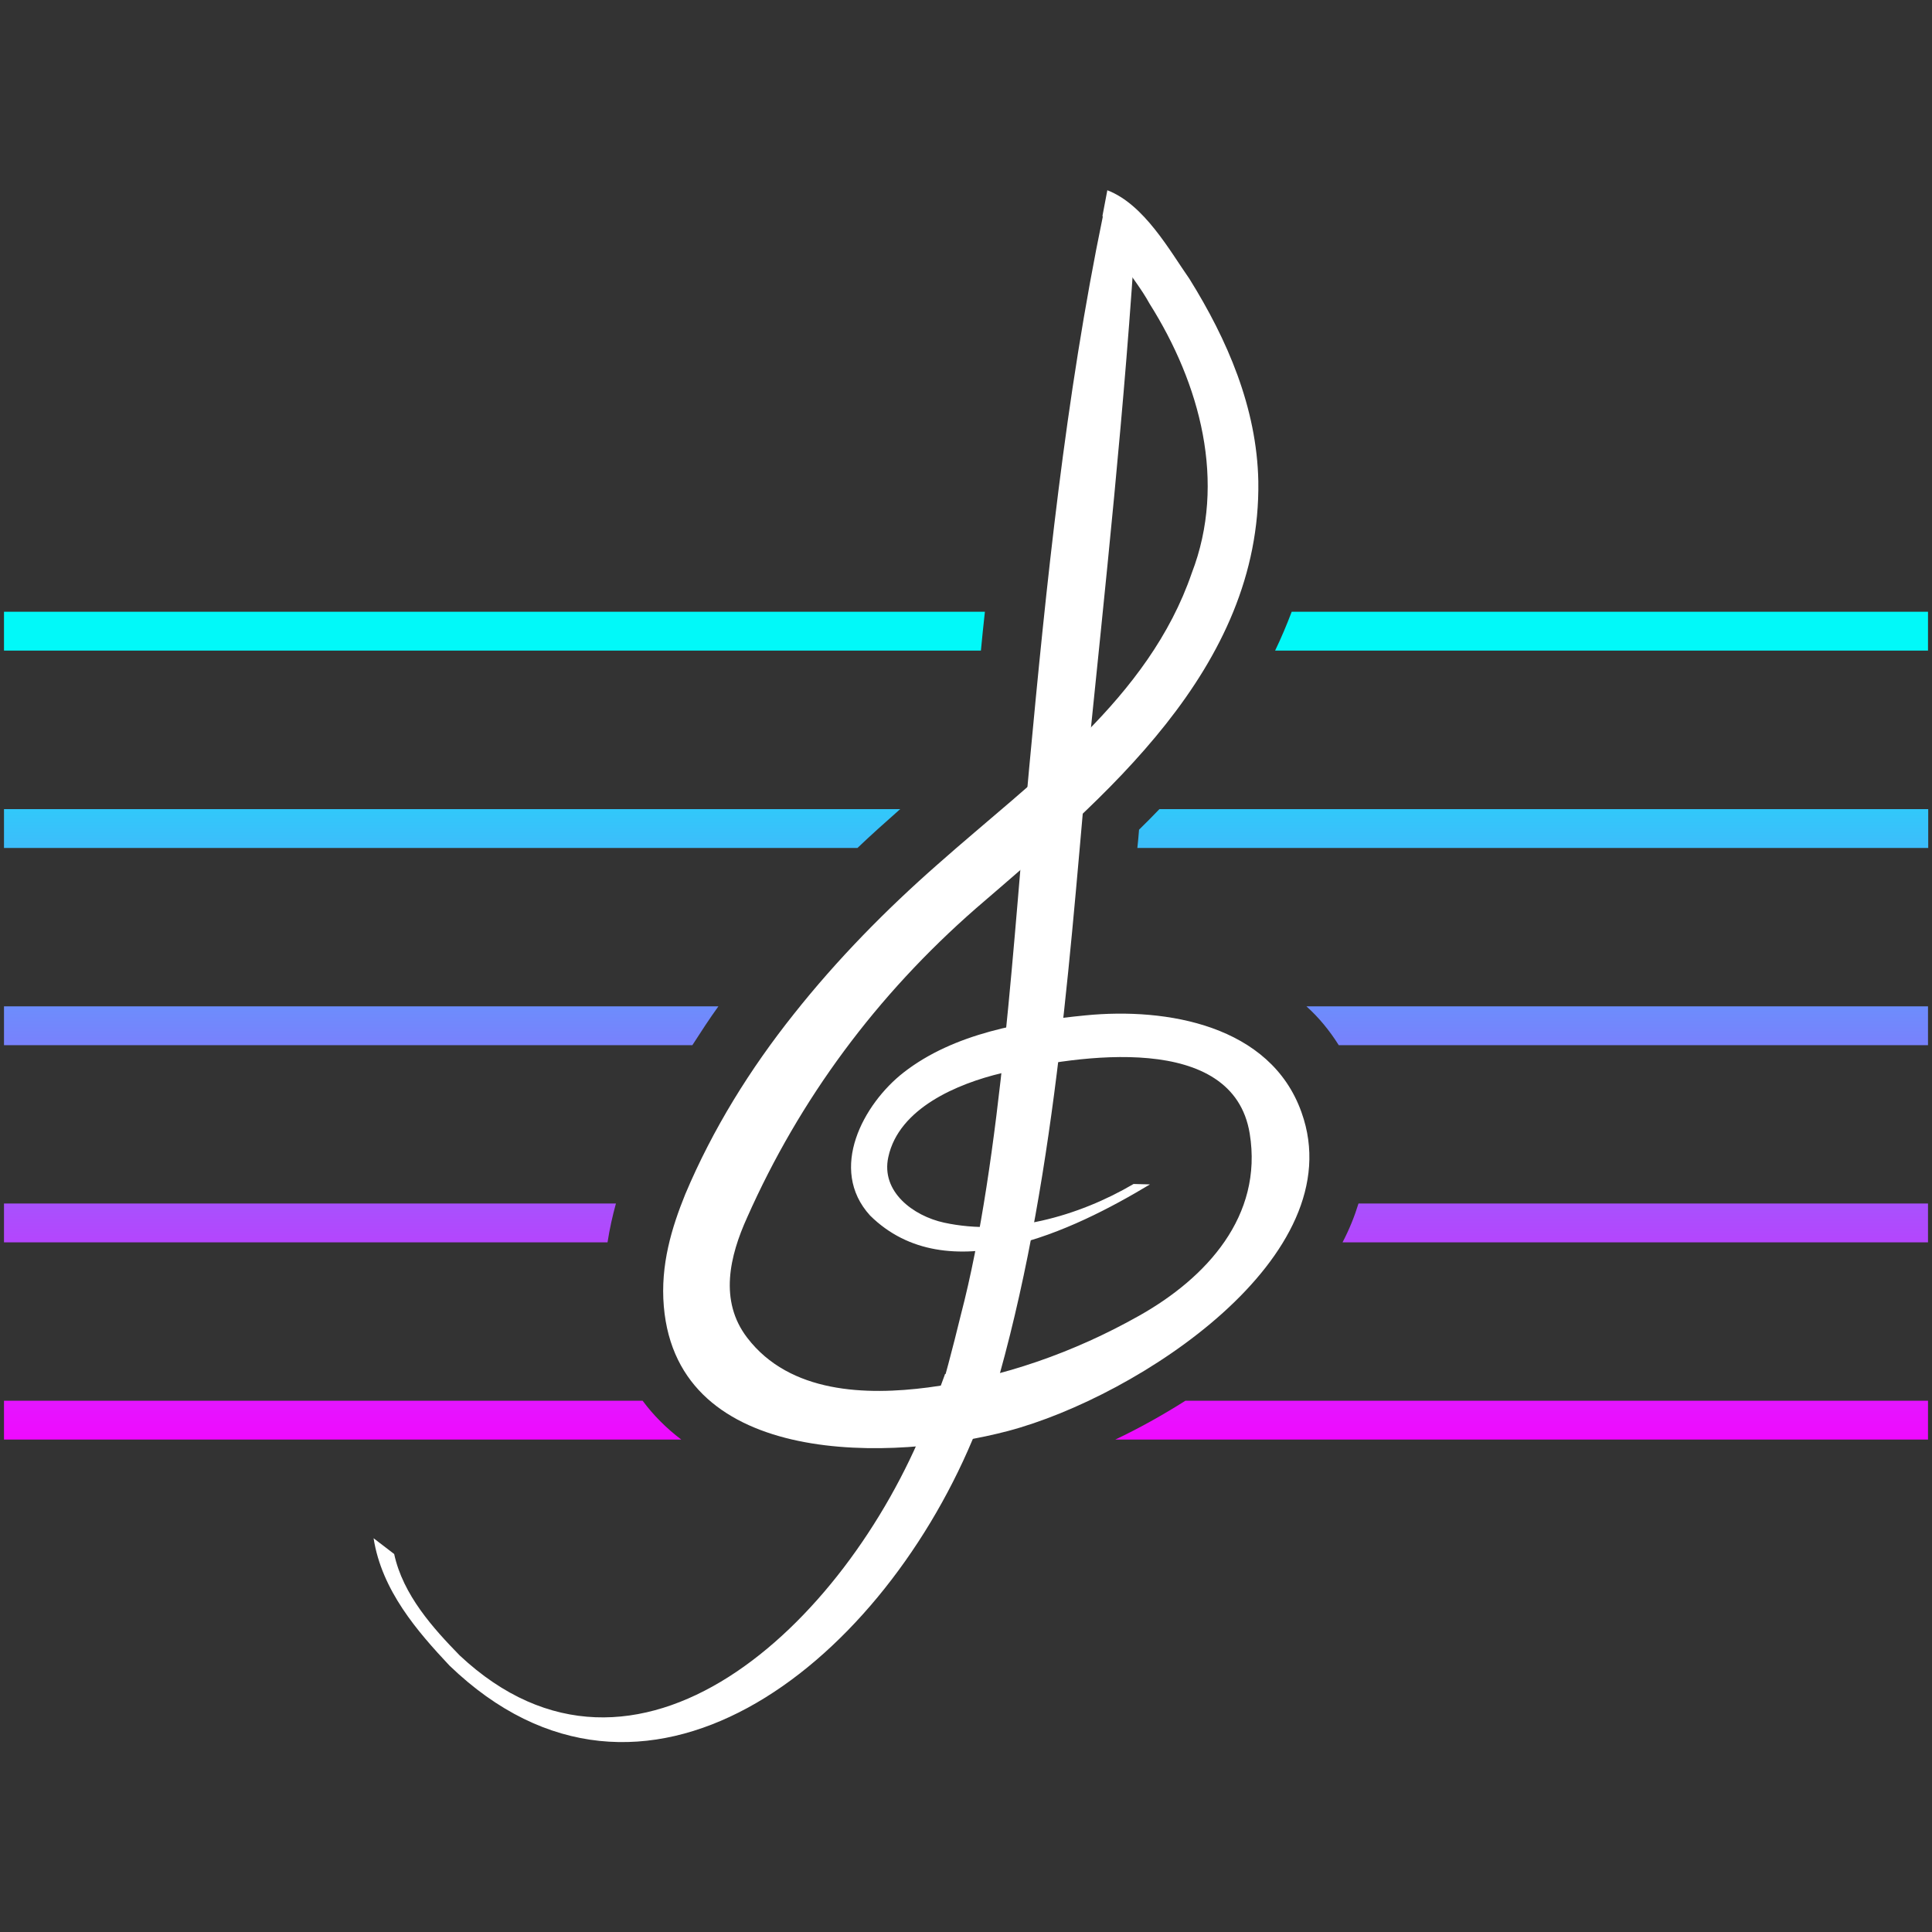 <?xml version="1.0" encoding="UTF-8"?>
<svg xmlns="http://www.w3.org/2000/svg" xmlns:xlink="http://www.w3.org/1999/xlink" id="Calque_2" data-name="Calque 2" viewBox="0 0 92 92">
  <rect x="0" y="0" width="92" height="92" fill="#333333" stroke="none"/>
  <defs>
    <style>
      .cls-1 {
        clip-path: url(#clippath-6);
      }

      .cls-2 {
        clip-path: url(#clippath-7);
      }

      .cls-3 {
        clip-path: url(#clippath-4);
      }

      .cls-4 {
        fill: url(#Dégradé_sans_nom_10-3);
      }

      .cls-5 {
        clip-path: url(#clippath-9);
      }

      .cls-6 {
        clip-path: url(#clippath-10);
      }

      .cls-7 {
        fill: #fff;
      }

      .cls-8 {
        fill: url(#Dégradé_sans_nom_10-6);
      }

      .cls-9 {
        clip-path: url(#clippath-11);
      }

      .cls-10 {
        fill: none;
      }

      .cls-11 {
        clip-path: url(#clippath-1);
      }

      .cls-12 {
        fill: url(#Dégradé_sans_nom_10-8);
      }

      .cls-13 {
        fill: url(#Dégradé_sans_nom_10-9);
      }

      .cls-14 {
        fill: url(#Dégradé_sans_nom_10-2);
      }

      .cls-15 {
        clip-path: url(#clippath-5);
      }

      .cls-16 {
        clip-path: url(#clippath-8);
      }

      .cls-17 {
        fill: url(#Dégradé_sans_nom_10-5);
      }

      .cls-18 {
        clip-path: url(#clippath-3);
      }

      .cls-19 {
        fill: url(#Dégradé_sans_nom_10-4);
      }

      .cls-20 {
        clip-path: url(#clippath-2);
      }

      .cls-21 {
        fill: url(#Dégradé_sans_nom_10);
      }

      .cls-22 {
        fill: url(#Dégradé_sans_nom_10-7);
      }

      .cls-23 {
        clip-path: url(#clippath);
      }

      .cls-24 {
        fill: url(#Dégradé_sans_nom_10-10);
      }
    </style>
    <clipPath id="clippath">
      <rect class="cls-10" width="92" height="92"></rect>
    </clipPath>
    <clipPath id="clippath-1">
      <path class="cls-10" d="M.19,29.13v1.85h46.52c.06-.62.12-1.23.19-1.85H.19Z"></path>
    </clipPath>
    <linearGradient id="Dégradé_sans_nom_10" data-name="Dégradé sans nom 10" x1="-384.02" y1="-39.77" x2="-383.02" y2="-39.77" gradientTransform="translate(-1536.67 -14995.01) rotate(-90) scale(39.23 -39.23)" gradientUnits="userSpaceOnUse">
      <stop offset="0" stop-color="#f900ff"></stop>
      <stop offset="1" stop-color="#01f9f9"></stop>
    </linearGradient>
    <clipPath id="clippath-2">
      <path class="cls-10" d="M61.51,29.13c-.24.63-.5,1.25-.79,1.85h31.09v-1.85h-30.3Z"></path>
    </clipPath>
    <linearGradient id="Dégradé_sans_nom_10-2" data-name="Dégradé sans nom 10" y1="-39.77" y2="-39.77" gradientTransform="translate(-1483.94 -14995.01) rotate(-90) scale(39.23 -39.23)" xlink:href="#Dégradé_sans_nom_10"></linearGradient>
    <clipPath id="clippath-3">
      <path class="cls-10" d="M55.21,38.53c-.32.33-.64.66-.97.98-.02.29-.05.58-.08.87h37.66v-1.85h-36.61Z"></path>
    </clipPath>
    <linearGradient id="Dégradé_sans_nom_10-3" data-name="Dégradé sans nom 10" y1="-39.77" y2="-39.77" gradientTransform="translate(-1487.22 -14995.01) rotate(-90) scale(39.23 -39.23)" xlink:href="#Dégradé_sans_nom_10"></linearGradient>
    <clipPath id="clippath-4">
      <path class="cls-10" d="M.19,38.53v1.85h40.64c.64-.61,1.31-1.21,1.99-1.81.02-.01.03-.03.05-.04H.19Z"></path>
    </clipPath>
    <linearGradient id="Dégradé_sans_nom_10-4" data-name="Dégradé sans nom 10" y1="-39.77" y2="-39.77" gradientTransform="translate(-1538.68 -14995.01) rotate(-90) scale(39.23 -39.23)" xlink:href="#Dégradé_sans_nom_10"></linearGradient>
    <clipPath id="clippath-5">
      <path class="cls-10" d="M.19,47.92v1.85h32.78c.4-.62.8-1.24,1.24-1.85H.19Z"></path>
    </clipPath>
    <linearGradient id="Dégradé_sans_nom_10-5" data-name="Dégradé sans nom 10" y1="-39.77" y2="-39.77" gradientTransform="translate(-1543.01 -14995.01) rotate(-90) scale(39.23 -39.23)" xlink:href="#Dégradé_sans_nom_10"></linearGradient>
    <clipPath id="clippath-6">
      <path class="cls-10" d="M62.21,47.92c.59.53,1.1,1.15,1.54,1.85h28.06v-1.85h-29.6Z"></path>
    </clipPath>
    <linearGradient id="Dégradé_sans_nom_10-6" data-name="Dégradé sans nom 10" y1="-39.77" y2="-39.77" gradientTransform="translate(-1483.2 -14995.01) rotate(-90) scale(39.23 -39.23)" xlink:href="#Dégradé_sans_nom_10"></linearGradient>
    <clipPath id="clippath-7">
      <path class="cls-10" d="M64.69,57.31c-.19.62-.44,1.24-.76,1.85h27.88v-1.85h-27.13Z"></path>
    </clipPath>
    <linearGradient id="Dégradé_sans_nom_10-7" data-name="Dégradé sans nom 10" y1="-39.77" y2="-39.77" gradientTransform="translate(-1482.34 -14995.01) rotate(-90) scale(39.23 -39.23)" xlink:href="#Dégradé_sans_nom_10"></linearGradient>
    <clipPath id="clippath-8">
      <path class="cls-10" d="M.19,57.31v1.85h28.74c.1-.65.24-1.27.4-1.85H.19Z"></path>
    </clipPath>
    <linearGradient id="Dégradé_sans_nom_10-8" data-name="Dégradé sans nom 10" y1="-39.77" y2="-39.77" gradientTransform="translate(-1545.45 -14995.01) rotate(-90) scale(39.23 -39.23)" xlink:href="#Dégradé_sans_nom_10"></linearGradient>
    <clipPath id="clippath-9">
      <path class="cls-10" d="M.19,66.7v1.85h32.25c-.71-.54-1.33-1.16-1.84-1.85H.19Z"></path>
    </clipPath>
    <linearGradient id="Dégradé_sans_nom_10-9" data-name="Dégradé sans nom 10" y1="-39.77" y2="-39.77" gradientTransform="translate(-1543.9 -14995.01) rotate(-90) scale(39.23 -39.23)" xlink:href="#Dégradé_sans_nom_10"></linearGradient>
    <clipPath id="clippath-10">
      <path class="cls-10" d="M56.45,66.7c-1.09.69-2.22,1.32-3.34,1.85h38.7v-1.85h-35.36Z"></path>
    </clipPath>
    <linearGradient id="Dégradé_sans_nom_10-10" data-name="Dégradé sans nom 10" y1="-39.77" y2="-39.77" gradientTransform="translate(-1487.74 -14995.01) rotate(-90) scale(39.23 -39.23)" xlink:href="#Dégradé_sans_nom_10"></linearGradient>
    <clipPath id="clippath-11">
      <rect class="cls-10" width="92" height="92"></rect>
    </clipPath>
  </defs>
  <g id="icone_rainbow">
    <g id="FHK_icon_fond_clair">
      <g class="cls-23">
        <g class="cls-11">
          <rect class="cls-21" x=".19" y="29.13" width="46.71" height="1.85"></rect>
        </g>
        <g class="cls-20">
          <rect class="cls-14" x="60.72" y="29.13" width="31.09" height="1.85"></rect>
        </g>
        <g class="cls-18">
          <rect class="cls-4" x="54.16" y="38.53" width="37.66" height="1.85"></rect>
        </g>
        <g class="cls-3">
          <rect class="cls-19" x=".19" y="38.53" width="42.68" height="1.85"></rect>
        </g>
        <g class="cls-15">
          <rect class="cls-17" x=".19" y="47.92" width="34.02" height="1.85"></rect>
        </g>
        <g class="cls-1">
          <rect class="cls-8" x="62.21" y="47.92" width="29.6" height="1.85"></rect>
        </g>
        <g class="cls-2">
          <rect class="cls-22" x="63.93" y="57.31" width="27.88" height="1.85"></rect>
        </g>
        <g class="cls-16">
          <rect class="cls-12" x=".19" y="57.31" width="29.14" height="1.85"></rect>
        </g>
        <g class="cls-5">
          <rect class="cls-13" x=".19" y="66.7" width="32.25" height="1.85"></rect>
        </g>
        <g class="cls-6">
          <rect class="cls-24" x="53.11" y="66.7" width="38.7" height="1.85"></rect>
        </g>
        <g class="cls-9">
          <path class="cls-7" d="M61.97,52.95c-1.48-4.13-6.41-4.98-10.27-4.6-2.97.29-6.27.85-8.67,2.72-1.91,1.49-3.61,4.6-1.6,6.81,3.67,3.63,9.69.71,13.33-1.48l-.78-.02c-2.62,1.54-6.01,2.5-9.03,1.84-1.46-.32-3.01-1.47-2.65-3.12.5-2.33,3.3-3.5,5.4-4,3.69-.88,11.02-1.97,11.81,2.88.64,3.93-2.06,6.87-5.26,8.67-3.1,1.75-6.53,2.96-10.06,3.42-2.93.38-6.58.29-8.61-2.37-1.35-1.76-.83-3.9,0-5.73,2.5-5.63,6.16-10.58,10.9-14.72,6.07-5.23,13.57-11.4,13.44-20.33-.07-3.51-1.48-6.75-3.28-9.64-.95-1.36-2.16-3.55-3.91-4.22l-.23,1.21c.31,1.8,1.49,2.82,2.24,4.19,2.41,3.82,3.68,8.5,2.01,12.83-2.05,5.97-7.47,9.77-12.1,13.87-2.46,2.16-4.79,4.53-6.85,7.13-2.07,2.6-3.85,5.45-5.17,8.58-.64,1.58-1.19,3.36-1.02,5.34.66,7.73,10.95,7.37,16.4,5.93,6.19-1.64,16.42-8.31,13.97-15.16"></path>
          <path class="cls-7" d="M45,65.44c-.28.77-.57,1.53-.89,2.27-3.89,9.71-13.83,18.98-22.22,11.12-1.26-1.29-2.7-2.88-3.12-4.83l-.98-.75c.39,2.49,2.09,4.44,3.61,6.06,9.23,8.89,20.36.05,24.9-10.73.49-1.1.92-2.24,1.33-3.39l-2.64.24Z"></path>
          <path class="cls-7" d="M47.06,67.29c3.02-9.76,3.79-20.61,4.67-30.48.89-8.78,1.85-17.54,2.38-26.35l-1.58-.22c-1.8,8.7-2.7,17.51-3.52,26.31-.72,7.69-1.32,18.67-3.26,26.08-.38,1.56-.79,3.12-1.25,4.66h2.57Z"></path>
        </g>
      </g>
    </g>
  </g>
</svg>
